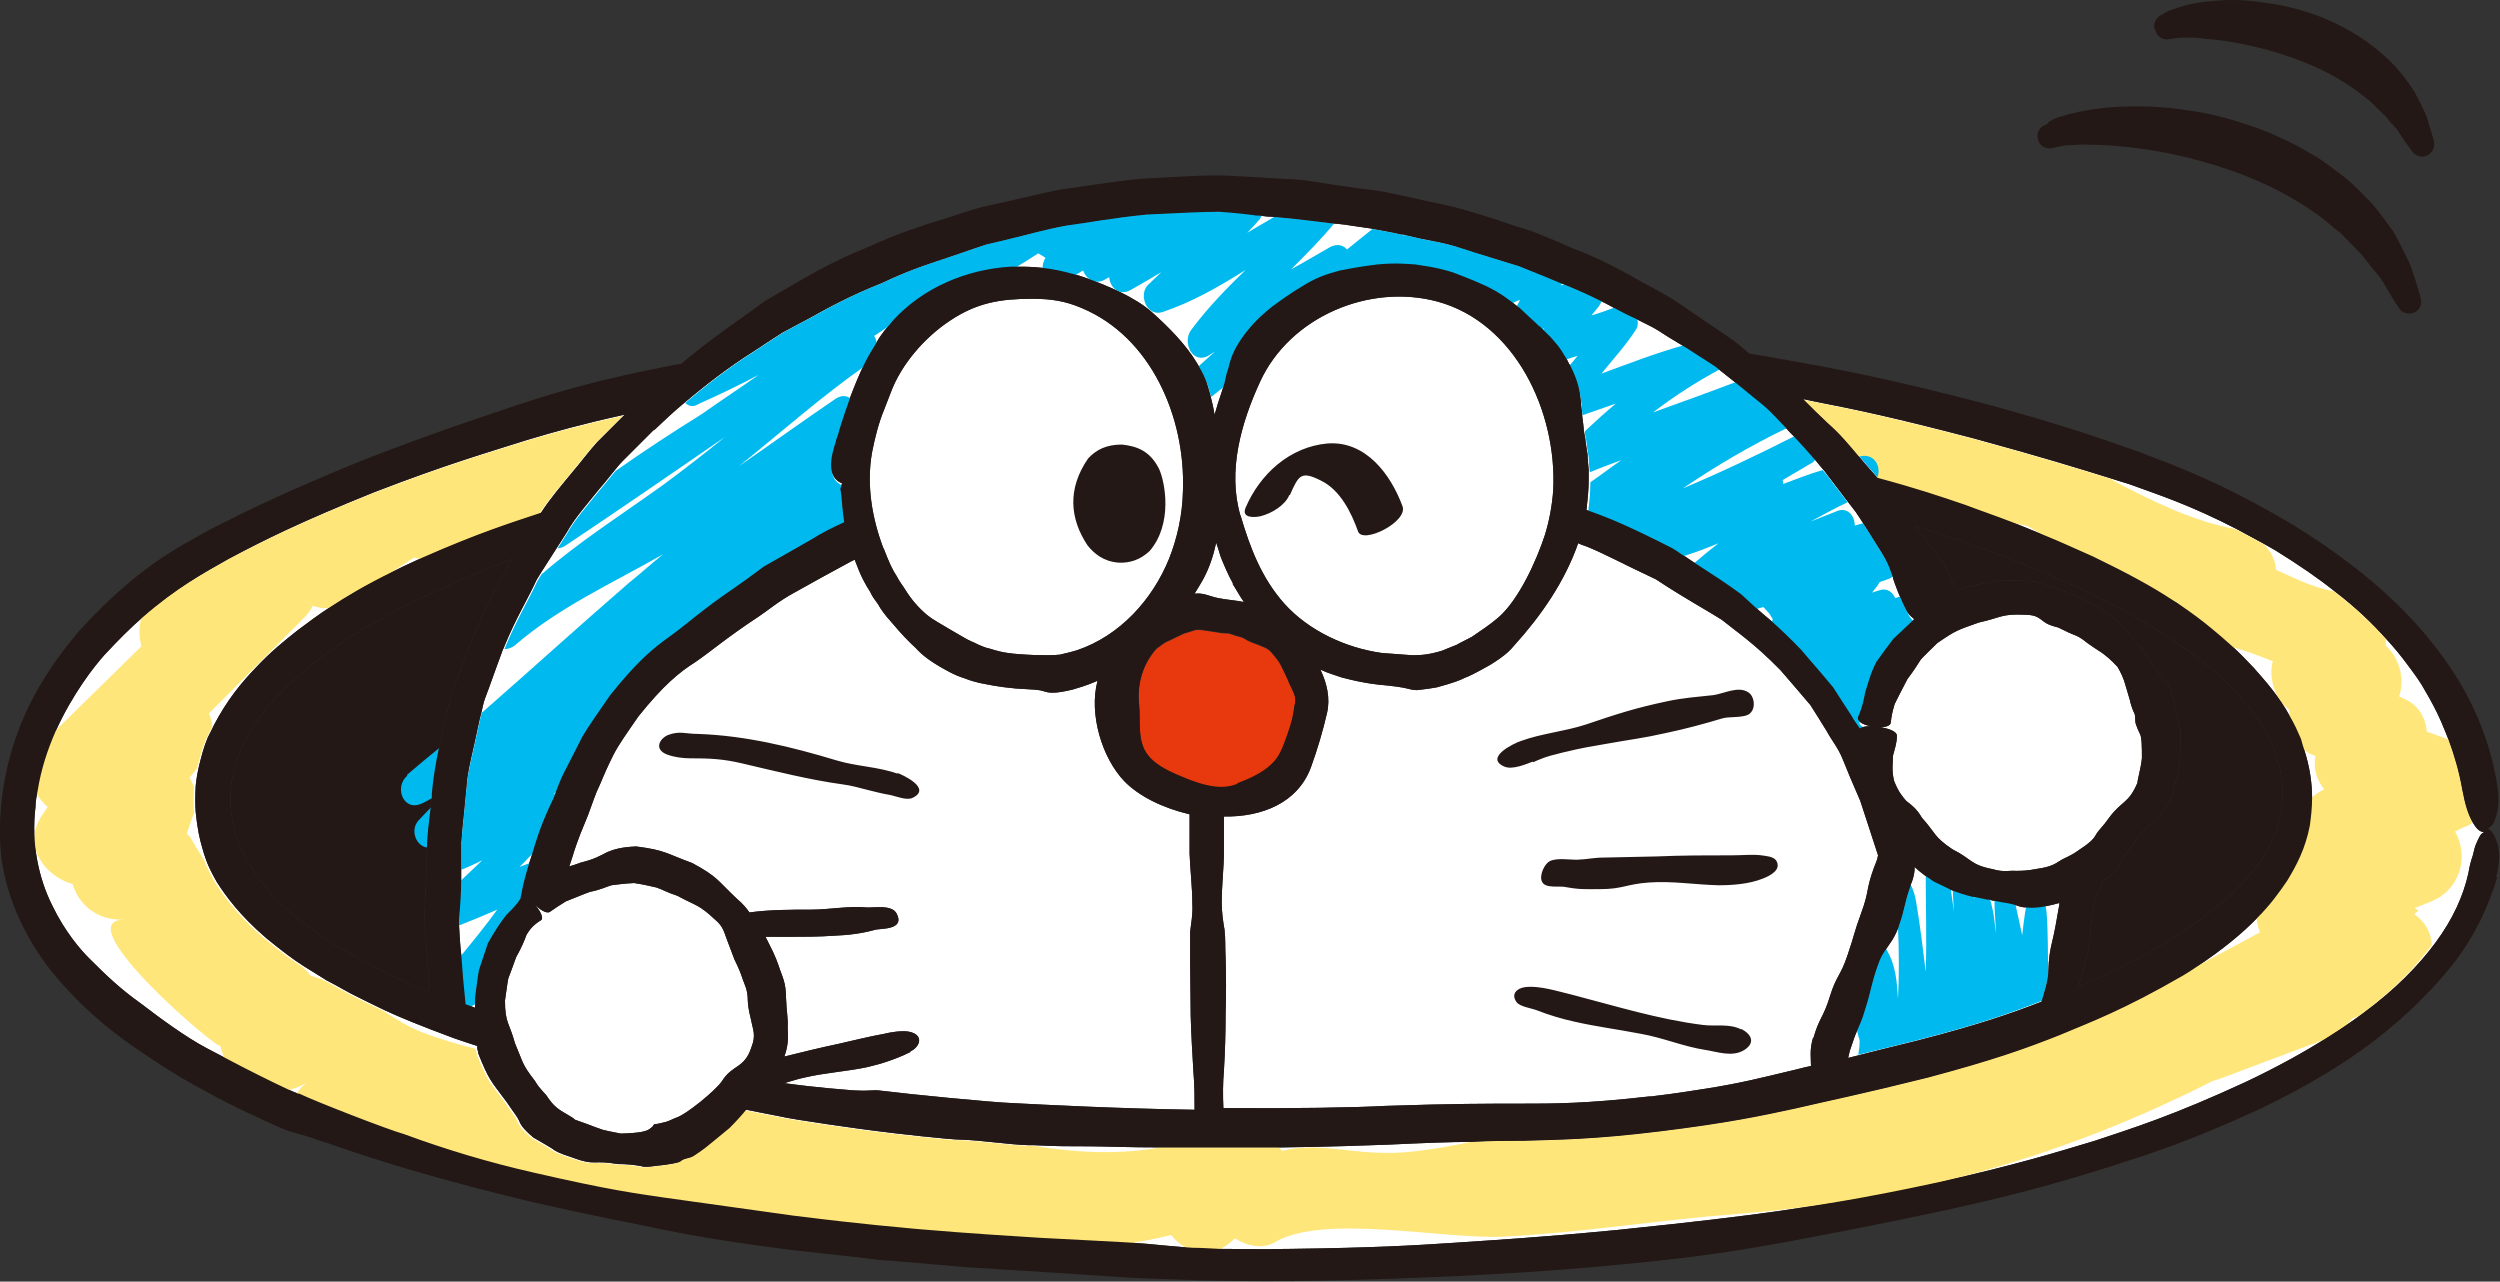 <?xml version="1.0" encoding="UTF-8"?>
<svg id="_レイヤー_2" data-name="レイヤー 2" xmlns="http://www.w3.org/2000/svg" viewBox="0 0 45.1 23.12">
  <rect x="0" y="0" width="45.1" height="23.12" fill="#333333" stroke="none"/>
  <defs>
    <style>
      .cls-1 {
        fill: #00b9ef;
      }

      .cls-2 {
        fill: #ffe67a;
      }

      .cls-3 {
        fill: #fff;
      }

      .cls-4 {
        fill: #231815;
      }

      .cls-5 {
        fill: #e8380d;
      }
    </style>
  </defs>
  <g id="_デザイン01" data-name="デザイン01">
    <g id="DR通り抜けフープ">
      <g id="_色" data-name="色">
        <path id="_黒" data-name="黒" class="cls-4" d="M37.49,17.8c.4-.17.88-.39,1.54-.77.99-.61,1.39-1.02,1.72-1.46.16-.22.3-.46.37-.79.08-.32.1-.74-.1-1.26-.2-.51-.5-.84-.75-1.1-.25-.26-.48-.44-.71-.62-.48-.34-.97-.68-2.05-1.19-1.09-.49-1.67-.69-2.24-.89-.23-.07-.45-.15-.72-.23,0,0,0,.01.01.02.39.49.47.59.57.79.07.14.12.26.16.37.05-.02.1-.04.17-.07.26-.08.4-.08.53-.11.13-.03.27-.02.54-.01.27,0,.39.08.52.12.13.05.25.08.49.2.47.23.05-.02.49.28.22.15.27.21.32.28.05.07.1.13.28.32.24.37.35.51.4.58.05.07.07.04.09.09.02.05.05.16.09.26.02.11.04.21.05.24.02.06.04.17.07.3.02.13,0,.28,0,.44,0,.15-.02.31-.06.43-.03.13-.06.23-.07.3-.2.5-.36.42-.66.82-.14.21-.23.3-.29.42-.06.12-.14.22-.33.34-.04.26-.11.15-.16.51-.07.4-.02.42-.11.82-.07.28-.11.42-.16.58ZM7.65,16.62c.03-.47.04-.86.05-1.23,0-.03,0-.07,0-.1.01-.25.04-.49.07-.73,0-.06.01-.11.02-.17,0-.02,0-.04,0-.07.02-.26.07-.55.13-.84.02-.11.05-.22.08-.35.06-.22.09-.47.19-.72.09-.25.19-.53.31-.83.23-.6.49-1.02.67-1.38.03-.05.05-.08.08-.12-.37.14-.82.32-1.42.6-1.08.5-1.57.84-2.04,1.18-.23.18-.46.36-.7.61-.25.25-.53.58-.75,1.06-.2.49-.21.88-.16,1.2.04.32.16.56.28.8.28.46.64.93,1.64,1.55,1.02.59,1.09.56,1.12.59.03,0,.05.04.54.24-.04-.4-.07-.85-.1-1.26Z"/>
        <path id="_白" data-name="白" class="cls-3" d="M11.81,7.74c-.22.22-.41.41-.58.58-.05.05-.09.1-.13.15-.1.12-.19.24-.28.34-.24.3-.45.53-.6.8-.05.08-.11.17-.16.25-.09.14-.19.3-.3.47-.03.05-.05.08-.08.13-.15.33-.38.7-.59,1.22-.01.03-.03.06-.04.1-.11.29-.2.56-.3.82-.03.08-.04.15-.06.23-.05.18-.08.36-.12.53-.05.24-.11.46-.14.68-.02.22-.04.42-.06.62-.02.19-.04.38-.05.55,0,.16,0,.31,0,.45,0,.02,0,.03,0,.05,0,.05,0,.1,0,.15,0,.26-.02.5-.04.73,0,.03,0,.05,0,.08.01.19.02.37.04.54.02.3.05.63.08.91,0,0,0,0,.01,0,.06.02.11.04.16.06,0,0,0,0,0-.01,0-.03,0-.06,0-.09,0-.03,0-.05,0-.08.03-.25.05-.38.07-.5.04-.12.08-.24.16-.48.12-.22.23-.38.33-.51.11-.11.2-.2.26-.3,0,0,0,0,0,0,0-.04.02-.07.02-.11.03-.16.08-.35.15-.57.02-.06.04-.12.06-.19.01-.04.02-.06.03-.1.11-.36.23-.62.33-.83.02-.05.04-.09.05-.13.01-.03.02-.05.03-.08.05-.13.1-.24.16-.35.09-.17.17-.34.28-.55.12-.21.29-.44.5-.75.47-.59.76-.84,1.07-1.06.31-.22.58-.48,1.2-.9.09-.06.28-.2.51-.37.25-.14.56-.32.86-.49.19-.12.39-.22.59-.31-.04-.24-.04-.44-.07-.6l.03-.1c-.29-.12-.2-.49-.11-.76,0-.01,0-.02.01-.04.02-.06.04-.11.05-.16.06-.2.13-.4.2-.6.08-.21.16-.41.26-.61.06-.12.13-.24.2-.35.03-.05.06-.11.1-.16.06-.09.14-.17.21-.26.54-.59,1.32-.92,2.12-.97.01,0,.02,0,.03,0,.18,0,.36,0,.53.02.19.02.38.06.56.11.08.02.15.04.23.07.39.14.9.35,1.21.63.3.27.6.57.81.92.05.09.1.17.14.27.04.09.06.19.09.28.03.12.06.24.08.37.02-.06.04-.13.06-.2.05-.15.09-.27.12-.37,0,0,0,0,0,0,.02-.1.04-.19.07-.27.04-.17.09-.34.3-.62.21-.27.36-.38.49-.49.14-.1.28-.21.58-.39.3-.18.48-.21.64-.26.17-.03.34-.07.68-.11.34-.03.51-.01.68,0,.17.03.34.04.67.14.32.12.48.19.63.26.12.06.25.13.42.26.03.02.06.05.09.07.02.02.04.03.07.05.13.12.22.21.3.28.03.03.05.05.08.07,0,0,.02.02.02.02.03.03.07.07.1.1.07.06.12.13.19.21.05.06.09.13.14.21.02.03.04.07.06.11,0,.01.01.02.02.03.16.31.18.49.2.67,0,.06.01.13.02.19,0,.08.02.17.03.29,0,.06.02.12.03.19,0,.05.02.15.04.28,0,.08.01.17.02.27,0,.06,0,.12,0,.18h0c0,.19-.02.37-.04.55.43.15.76.29,1.55.69.06.04.1.06.15.1.07.04.14.09.2.13.4.26.65.42.89.6.08.07.16.15.24.22.09.08.18.16.29.25.16.14.34.31.56.54.06.07.11.13.17.2,0,0,0,0,0,0,.16.18.29.34.4.47.13.2.23.36.33.51.04.08.1.15.15.23.04-.03.12-.04.2-.04-.14-.02-.26-.09-.23-.17.08-.18.1-.3.13-.45.05-.14.08-.31.2-.54.15-.21.23-.32.31-.42.09-.08.18-.17.34-.32.01,0,.02-.02.03-.03,0,0-.01-.01-.02-.02-.05-.04-.09-.08-.13-.16-.06-.12-.1-.22-.14-.31-.04-.11-.08-.2-.1-.29-.01-.03-.02-.05-.03-.08-.04-.12-.09-.22-.17-.35-.06-.09-.21-.34-.38-.6-.03-.04-.05-.08-.08-.12-.07-.09-.14-.18-.2-.26-.14-.19-.27-.35-.32-.42-.04-.06-.08-.1-.13-.16-.04-.05-.07-.09-.11-.13-.12-.14-.25-.28-.37-.41-.02-.02-.04-.04-.06-.06l-.09-.1-.26-.27c-.12-.12-.26-.22-.39-.33-.1-.08-.18-.15-.27-.22-.1-.08-.2-.16-.29-.23-.02-.01-.03-.03-.05-.04-.18-.12-.33-.21-.45-.29-.06-.04-.11-.07-.16-.1-.17-.1-.3-.18-.42-.26-.11-.07-.25-.13-.4-.21-.07-.03-.13-.06-.21-.1-.06-.03-.13-.07-.21-.11-.07-.04-.15-.08-.23-.12-.18-.09-.4-.19-.67-.3-.02,0-.03-.01-.05-.02-.01,0-.02,0-.03-.01-.28-.12-.52-.21-.71-.29-.2-.06-.36-.11-.49-.15-.26-.08-.42-.13-.57-.18-.15-.05-.31-.09-.58-.14-.12-.02-.27-.06-.45-.1-.01,0-.02,0-.03,0-.16-.04-.35-.07-.56-.11-.07-.01-.13-.02-.21-.03-.18-.03-.33-.05-.48-.06-.54-.07-.85-.1-1.08-.12-.08,0-.15-.01-.22-.02-.04,0-.08,0-.12-.01-.17-.02-.33-.04-.62-.06-.28,0-.68.02-1.3.05-.62.06-1.08.15-1.46.2-.38.07-.68.16-.98.23-.15.04-.3.07-.46.11-.16.05-.32.11-.5.17-.37.13-.81.25-1.37.52-.58.23-.98.45-1.32.64-.17.09-.32.17-.47.25-.14.09-.27.17-.4.26-.41.26-.81.53-1.4,1.03-.17.14-.34.3-.54.49ZM32.71,18.74c.11-.39.18-.37.3-.76.12-.39.19-.36.32-.75.13-.38.11-.39.25-.77.14-.38.08-.4.22-.79.04-.1.07-.17.08-.24-.09-.27-.19-.58-.32-.98-.14-.32-.24-.56-.32-.76-.08-.2-.2-.34-.28-.49-.09-.15-.18-.29-.3-.48-.14-.17-.31-.36-.54-.63-.49-.5-.79-.69-1.06-.91-.3-.19-.61-.35-1.19-.73-.64-.3-.94-.47-1.27-.6-.04-.01-.09-.03-.13-.05-.24.69-.67,1.31-1.15,1.84-.07.08-.14.17-.43.35-.3.17-.39.21-.47.24-.08.04-.17.08-.5.17-.17.03-.28.04-.36.05-.08,0-.13-.02-.18-.03-.09-.02-.19-.04-.52-.07-.33-.04-.5-.09-.66-.13-.11-.04-.23-.07-.38-.14.12.25.18.52.12.78-.07.31-.18.68-.29.98-.24.65-.89.9-1.57.89,0,.2,0,.41,0,.63,0,.29-.04.6-.04.92,0,.16.02.32.05.49.02.16.01.33.02.5.01.34.01.68,0,1.02,0,.34-.01.68-.03,1.02-.02.22-.02.46-.01.68,1.23.01,2.4-.01,2.93-.04,1.21-.04,1.82-.04,2.43-.04.59,0,1.19,0,2.32-.13.04,0,.07,0,.11-.01.35-.04.65-.09.91-.13.64-.1,1.06-.21,1.48-.31.14-.03.27-.07.42-.1,0-.14-.03-.29.04-.52ZM16.42,18.98c-.24.12-.51.21-.77.27-.37.08-.76.1-1.14.19-.11.02-.25.07-.36.1.66.09,1.03.11,1.24.13.38.02.31-.02.54.01.47.06,2,.21,2.34.22.58.03,1.92.1,3.28.12,0-.21,0-.45-.02-.67-.02-.34-.04-.67-.05-1.02,0-.34-.01-.68-.01-1.02,0-.17,0-.33,0-.5.02-.16.05-.33.04-.49,0-.32-.04-.63-.05-.92,0-.25,0-.48,0-.71-.47-.11-.91-.32-1.18-.6-.4-.42-.64-1.21-.48-1.81-.07.03-.17.08-.45.16-.33.08-.43.06-.52.03-.09-.03-.18-.03-.51-.05-.33-.03-.49-.07-.65-.1-.08-.02-.16-.04-.26-.08-.1-.03-.22-.08-.36-.16-.29-.16-.42-.27-.53-.39-.12-.11-.24-.23-.45-.48-.11-.12-.18-.22-.23-.31-.06-.08-.11-.15-.14-.22-.09-.14-.17-.28-.28-.58-.02,0-.04.02-.07.03-.35.19-.7.38-1,.55-.3.16-.52.35-.66.44-.59.39-.85.62-1.14.82-.3.19-.58.42-1.03.98-.2.29-.36.51-.46.71-.1.2-.17.36-.24.53-.08.16-.13.33-.21.54-.08.2-.19.44-.29.78-.02.05-.03.1-.05.15.07-.02.13-.04.21-.07.25-.06.36-.13.48-.19.12-.05.26-.09.52-.1.53.07.52.12,1.01.3.46.25.44.3.8.64.12.1.18.18.23.25.37-.05.74-.05,1.11-.05.33,0,.68-.07,1-.04.13.01.47-.06.55.12.14.28-.27.26-.38.28-.25.07-.49.1-.75.11-.28.02-.56.02-.84.02-.13,0-.26,0-.4,0,.02.04.04.08.06.12.12.23.16.35.2.47.04.12.11.24.11.51.01.26.04.39.03.53,0,.13.03.28-.06.53,0,0,0,0,0,0,.32-.08.65-.16.98-.23.27-.06.54-.13.82-.18.12-.03.31-.06.44-.04.28.05.22.27.03.36ZM9.76,16.6c-.13.08-.2.16-.26.26-.04.11-.09.23-.19.41-.07.19-.1.28-.14.38-.02.1-.03.2-.06.4,0,.41.08.4.18.77.15.35.12.37.36.68.1.17.19.22.24.31.06.08.12.17.3.27.35.2,0,.05.38.19.38.14.23.1.63.18.35-.01.48-.04.54-.1.06-.04.04-.06.07-.07.04,0,.12-.02.2-.04.07-.02.14-.06.17-.07.19-.05.73-.5.84-.66.2-.32.41-.22.54-.63.08-.2.02-.32,0-.43-.02-.11-.06-.21-.07-.4,0-.2-.06-.29-.09-.38-.03-.09-.06-.18-.15-.36-.07-.18-.1-.27-.14-.37-.04-.09-.05-.22-.21-.35-.3-.28-.33-.24-.68-.43-.19-.06-.28-.12-.38-.15-.1-.02-.2-.05-.4-.08-.21.01-.31.03-.41.04-.1.03-.19.08-.39.12-.19.07-.32.13-.43.17-.1.06-.19.12-.29.19-.06.04-.19-.04-.3-.16,0,0,0,0,0,0,0,0,0,0,0,0,.11.11.2.27.14.31ZM15.94,9.89c.1.26.16.39.24.51.03.06.07.12.12.19.05.08.1.16.19.27.18.21.3.29.42.36.12.07.23.14.46.27.11.07.21.1.28.14.07.03.14.06.2.07.13.04.25.08.52.1.26.02.39.02.53.02.07,0,.13,0,.22-.01.08-.02.18-.04.31-.08.77-.26,1.36-.91,1.66-1.65.15-.38.24-.79.25-1.22.05-1.34-.58-2.78-1.82-3.3-.3-.13-.56-.17-.9-.17-.57,0-1,.07-1.49.4-.45.3-.87.78-1.06,1.29-.03.08-.07.18-.12.31-.1.24-.17.52-.22.78-.1.58,0,1.18.21,1.73ZM22.24,10.52c-.04-.07-.08-.15-.12-.24-.04-.1-.1-.21-.14-.37-.01-.04-.03-.08-.04-.12-.05.23-.12.45-.24.67-.02.04-.09.15-.15.25.17-.02.27.05.43.08.15.03.31.04.46.07-.09-.13-.14-.23-.2-.32ZM22.38,9.3c.17.58.38,1.13.79,1.59.44.49,1.11.8,1.76.89.27.02.41.03.54.04.13,0,.28,0,.54-.08.51-.21.04,0,.54-.25.16-.11.33-.22.48-.35.37-.32.69-1.03.84-1.49.08-.26.13-.53.15-.81.07-1.42-.69-3.02-2.09-3.4-1.22-.33-2.66.27-3.2,1.45-.34.74-.59,1.61-.35,2.42ZM33.32,19.09c.35-.09.75-.19,1.28-.32,1.12-.29,1.69-.49,2.23-.7.02-.06.04-.15.06-.21.04-.13.05-.22.06-.29.01-.15,0-.24.05-.49.09-.38.08-.38.15-.76,0-.01,0-.02,0-.03-.07.02-.15.04-.25.06,0,0,0,0,0,0-.15.03-.26.03-.35.02-.07,0-.13-.02-.18-.04,0,0,0,0-.01,0-.1-.04-.21-.04-.38-.08-.03,0-.06-.01-.09-.02-.01,0-.02,0-.04,0-.1-.02-.17-.04-.24-.05,0,0-.01,0-.02,0-.16-.04-.25-.07-.38-.12-.01,0-.03-.01-.04-.02-.08-.04-.17-.08-.29-.14-.06-.04-.11-.08-.16-.11-.08-.06-.14-.11-.18-.15,0,.09-.01.18-.07.32,0,0,0,0,0,.01-.13.36-.09.38-.22.75,0,.01,0,.02-.01.03-.08.2-.15.27-.22.38-.05.07-.1.15-.15.3-.13.38-.1.39-.22.77-.06.21-.11.3-.15.4-.04.09-.07.18-.13.36-.01.05-.03.12-.04.17ZM37.16,15.53c.09-.06.19-.08.35-.2.17-.11.25-.18.3-.27.05-.09.13-.15.24-.31.23-.31.35-.25.51-.63,0-.06.06-.25.08-.44,0-.2,0-.39-.04-.45-.03-.06-.05-.11-.07-.17-.02-.06,0-.15-.03-.2-.02-.03-.07-.18-.08-.24l-.08-.27c-.03-.11-.08-.22-.14-.32-.14-.15-.2-.19-.25-.23-.05-.04-.11-.07-.28-.19-.16-.13-.21-.14-.26-.16-.05-.02-.1-.04-.28-.13-.2-.05-.24-.09-.29-.13-.05-.03-.1-.1-.31-.1-.43-.02-.42.05-.83.14-.39.14-.4.13-.75.37-.15.15-.23.22-.3.3-.06.09-.11.18-.24.35-.1.19-.17.33-.23.45-.04.13-.06.23-.07.33,0,.06-.09.09-.19.09.16.02.3.08.3.15,0,.14-.04.24-.07.36,0,.12-.03.26.02.46.08.2.15.28.22.36.09.07.18.13.28.3.26.29.21.34.55.57.36.18.32.28.73.36.2.06.31.02.41.03.1,0,.21,0,.41-.04.21-.03.3-.08.39-.14ZM44.81,15.01c-.08,0-.14-.07-.2-.17-.08-.13-.14-.32-.19-.59-.06-.34-.15-.64-.25-.91-.05-.12-.09-.23-.14-.34-.08-.18-.17-.35-.27-.52-.09-.17-.21-.33-.33-.49-.11-.15-.24-.31-.38-.46-.25-.28-.55-.57-.93-.86-.3-.24-.65-.48-1.07-.74-.07-.04-.14-.08-.21-.12-.17-.09-.33-.18-.48-.26-.85-.44-1.41-.62-1.96-.82-.1-.03-.2-.06-.29-.09-.61-.19-1.29-.4-2.5-.73-1.41-.37-2.12-.52-2.84-.66-.08-.02-.16-.03-.24-.05.15.15.3.3.44.43.23.2.4.41.56.6.06.07.12.14.18.21.05.06.1.11.15.17,0,0,0,0,.01.01.71.19,1.15.34,1.59.49.26.1.53.19.84.31.18.07.37.15.59.24.25.1.53.23.87.38.62.3,1.06.54,1.41.77.05.03.09.06.14.09.22.15.41.29.59.44.12.1.24.2.37.32.12.11.25.24.39.39.2.23.45.5.66.89.07.12.13.25.19.39.02.06.03.12.05.17.11.33.15.63.15.9,0,.18-.02.34-.04.49-.08.42-.24.72-.41,1-.15.22-.31.44-.53.66-.27.28-.63.58-1.13.91-.07.05-.14.09-.22.14-1.09.63-1.67.84-2.24,1.08-.58.23-1.16.44-2.36.76-1.2.3-1.8.42-2.4.56-.6.13-1.21.26-2.43.41-1.22.15-1.84.15-2.46.17-.29,0-.58,0-.93.02-.4,0-.88.02-1.53.05-.28.01-1.06.04-1.94.05-.24,0-.49,0-.74,0-.48,0-.96,0-1.38,0-.6,0-1.09-.02-1.3-.02-.36,0-.65,0-1-.02-.03,0-.06,0-.1,0-.38-.01-.86-.09-1.23-.1-.2,0-1.18-.11-1.56-.16-.25-.03-1.46-.2-1.71-.26l-.61-.12c-.07.09-.18.21-.3.33-.19.16-.38.31-.44.36-.07.05-.12.09-.2.14-.07.05-.18.04-.24.1-.03.03-.25.06-.33.07-.05,0-.31.05-.37.02-.15-.03-.29-.04-.43-.04-.25-.04-.33-.03-.42-.03-.08,0-.17,0-.41-.09-.25-.08-.31-.12-.36-.16-.06-.04-.12-.07-.34-.2-.2-.17-.23-.24-.26-.31-.03-.07-.08-.12-.22-.33-.3-.4-.32-.4-.51-.87,0-.04-.02-.07-.02-.1,0-.01,0-.03,0-.04-.13-.04-.27-.09-.42-.14-.62-.23-.98-.38-1.24-.5-.23-.11-.37-.18-.51-.25-.15-.07-.29-.16-.54-.29-.01,0-.03-.02-.05-.03-.1-.06-.22-.14-.37-.23-.19-.12-.4-.28-.67-.5-.49-.42-.74-.77-.9-1.02-.09-.16-.15-.28-.19-.39-.03-.08-.05-.15-.07-.22-.05-.17-.09-.35-.12-.65,0,0,0,0,0,0-.01-.13-.01-.29,0-.47.01-.11.03-.23.06-.36.04-.16.08-.33.16-.52.04-.08.08-.15.11-.22.24-.46.51-.78.75-1.03.27-.29.52-.49.76-.68.19-.14.37-.28.59-.42.29-.19.64-.4,1.11-.63.14-.07.28-.14.44-.21.04-.02.07-.03.11-.05,1.02-.45,1.6-.63,2.14-.81.16-.25.35-.47.58-.75.13-.15.26-.33.43-.52.15-.15.32-.32.5-.5-.77.17-1.27.31-1.77.46-.69.22-1.4.42-2.75.94-1.34.54-1.98.86-2.62,1.2-.46.26-.94.52-1.55,1.05-.22.19-.45.42-.7.69-.17.19-.57.69-.88,1.38-.14.32-.26.68-.32,1.06-.02.1-.04.2-.04.3-.08.66.06,1.29.3,1.77.23.48.52.81.66.95.32.32.57.56.95.83.34.26.8.6,1.18.8.06.03.21.11.4.21.32.17.76.39,1.06.53.07.03.13.06.19.08,0,0,.01,0,.02,0,.29.14,1.6.65,1.89.73.76.28,1.53.51,2.32.69,1.43.33,1.88.38,2.34.45.45.06.91.13,2.36.33,1.45.18,1.84.2,2.22.24.38.03.77.07,2.23.16.73.04,1.19.06,1.52.08.34.02.54.04.74.06.15.01.3.03.5.04.13,0,.29.01.48.02.31,0,.72.01,1.29,0,1.47-.02,2.2-.06,2.94-.11.73-.05,1.47-.09,2.93-.23,1.46-.15,2.19-.24,2.91-.34.73-.11,1.45-.21,2.89-.52,1.43-.32,2.13-.54,2.83-.75.69-.23,1.4-.45,2.72-1.06.57-.27,1.06-.54,1.5-.82.13-.08.26-.17.38-.25.09-.06.17-.12.25-.18.57-.42.99-.85,1.3-1.27.31-.42.5-.84.59-1.25.02-.13.05-.23.08-.32.02-.09.04-.17.07-.23.04-.09.07-.16.12-.18Z"/>
        <path id="_黄" data-name="黄" class="cls-2" d="M43.63,16.43l-.07-.05c.09-.03.17-.07.26-.1.58-.22.72-.84.47-1.28.08-.04.16-.08.24-.11.03-.01.05-.04.08-.05-.08-.13-.14-.32-.19-.59-.06-.34-.15-.64-.25-.91-.16-.06-.28-.1-.39-.14-.02-.23-.13-.45-.36-.57l-.14-.07c.11-.31,0-.7-.24-.91,0-.04,0-.08,0-.12-.25-.28-.55-.57-.93-.86-.42-.08-.73-.25-1.05-.39-.01-.18-.1-.34-.22-.46-.17-.09-.33-.18-.48-.26-.02,0-.03-.01-.05-.02-.72-.13-1.45-.48-2.19-.87,0,0,0-.01-.01-.02-.61-.19-1.29-.4-2.5-.73-1.41-.37-2.12-.52-2.84-.66-.08-.02-.16-.03-.24-.05.15.15.3.3.44.43.23.2.4.41.56.6,0,0,.02,0,.02,0,.26-.05.37.19.3.38,0,0,0,0,.01.01.71.19,1.15.34,1.59.49.26.1.53.19.84.31.1.02.19.04.29.06.1.06.2.12.3.18.25.1.53.23.87.38.62.3,1.06.54,1.41.77.04.02.09.04.13.05,0,.01,0,.03,0,.04.22.15.41.29.59.44.12.1.24.2.37.32.21.05.48.15.75.26-.08.31.04.68.3.88,0,.04,0,.09,0,.13.07.12.13.25.19.39.02.06.03.12.05.17.04.04.08.07.13.1l.1.04c-.04.22.02.43.16.6-.09.04-.17.1-.24.16,0,.18-.02.34-.04.49-.08.42-.24.72-.41,1-.15.22-.31.44-.53.66,0,.09.03.19.06.27l-.04.02c-.38.21-.77.41-1.15.62-.07.05-.14.09-.22.14-1.09.63-1.67.84-2.24,1.08-.58.23-1.16.44-2.36.76-1.2.3-1.8.42-2.4.56-.6.13-1.21.26-2.43.41-1.22.15-1.84.15-2.46.17-.29,0-.58,0-.93.02-.43.09-.85.16-1.23.19-.89.06-1.46-.2-2.18-.03-.02-.02-.04-.04-.06-.06-.24,0-.49,0-.74,0-.48,0-.96,0-1.38,0-.84.14-1.56.09-2.31-.03-.03,0-.06,0-.1,0-.38-.01-.86-.09-1.23-.1-.2,0-1.18-.11-1.56-.16-.25-.03-1.46-.2-1.71-.26l-.61-.12c-.07.09-.18.21-.3.33-.19.16-.38.31-.44.36-.07.05-.12.09-.2.14-.07.05-.18.04-.24.1-.03.03-.25.06-.33.07-.05,0-.31.05-.37.02-.15-.03-.29-.04-.43-.04-.25-.04-.33-.03-.42-.03-.08,0-.17,0-.41-.09-.25-.08-.31-.12-.36-.16-.06-.04-.12-.07-.34-.2-.2-.17-.23-.24-.26-.31-.03-.07-.08-.12-.22-.33-.3-.4-.32-.4-.51-.87,0-.04-.02-.07-.02-.1-.33-.08-.65-.18-.95-.29-.25-.1-.49-.24-.71-.39-.23-.11-.37-.18-.51-.25-.15-.07-.29-.16-.54-.29-.01,0-.03-.02-.05-.03-.07-.02-.15-.05-.22-.07-.04-.06-.09-.11-.15-.16-.19-.12-.4-.28-.67-.5-.49-.42-.74-.77-.9-1.02-.09-.16-.15-.28-.19-.39-.08-.13-.17-.27-.26-.43l-.06-.06c.04-.12.08-.25.13-.37,0,0,0,0,0,0-.01-.13-.01-.29,0-.47-.02-.06-.05-.12-.08-.17.05-.06.1-.12.14-.18.04-.16.08-.33.16-.52.04-.08.08-.15.11-.22,0-.08-.03-.16-.06-.24.58-.58,1.15-1.16,1.73-1.74.06-.06.11-.13.14-.2.09.03.19.05.29.04.29-.19.64-.4,1.11-.63.14-.09.28-.19.43-.28.04.01.08.02.12.02,1.02-.45,1.6-.63,2.14-.81.16-.25.35-.47.58-.75.13-.15.26-.33.43-.52.15-.15.32-.32.5-.5-.77.17-1.27.31-1.77.46-.69.22-1.4.42-2.75.94-1.34.54-1.98.86-2.62,1.2-.46.26-.94.52-1.55,1.05-.05.17-.04.35,0,.51-.53.52-1.06,1.04-1.59,1.56-.14.32-.26.68-.32,1.06.05.1.13.2.22.28-.04.05-.07.11-.11.16-.35.54.05,1.08.56,1.23.11.37.44.66.92.64-1.04.03,1.77,2.41,1.74,2.27.03.1.06.2.11.29.32.17.76.39,1.06.53.15-.03.29-.08.44-.18-.14.09-.21.18-.24.27.29.14,1.6.65,1.89.73.76.28,1.53.51,2.32.69,1.43.33,1.88.38,2.34.45.45.06.91.13,2.36.33,1.45.18,1.84.2,2.22.24.38.03.77.07,2.23.16.73.04,1.19.06,1.52.08.3-.04.6-.09.91-.17.08.11.2.2.33.26.13,0,.29.01.48.02.09-.03.18-.08.26-.15l.08-.07c.21.14.5.2.72.07.88-.52,3.02-.05,4.12-.1,1.4-.07,2.79-.3,4.22-.41,3.13-.25,5.88-1.03,8.58-2.4l.13-.04c.63-.24,1.26-.47,1.89-.71.13-.08.26-.17.38-.25.04-.04.08-.08.11-.12.05-.02.09-.04.14-.06.57-.42.99-.85,1.3-1.27-.01-.21-.11-.42-.32-.56Z"/>
        <path id="_赤" data-name="赤" class="cls-5" d="M22.93,13.8c.16-.14.22-.34.29-.53.09-.25.11-.36.13-.52.06-.2-.04-.27-.13-.51-.12-.24-.1-.25-.27-.45-.08-.1-.16-.11-.22-.14-.06-.03-.13-.04-.24-.1-.1-.07-.17-.06-.23-.09l-.1-.03s-.09,0-.15-.01c-.12-.02-.19-.03-.25-.04-.06,0-.14-.04-.26.01-.13.04-.13.04-.13.04,0,0-.01,0-.13.06-.23.12-.16.05-.38.22-.25.28-.35.65-.31,1.01.03.3-.04.66.16.91.17.22.47.33.71.43.28.11.61.21.9.09.21-.08.44-.18.61-.34Z"/>
        <path id="_水" data-name="水" class="cls-1" d="M7.34,13.98c.2-.17.4-.34.6-.5-.07.3-.12.58-.13.84,0,.02,0,.04,0,.07-.06.03-.12.07-.19.1-.34.17-.52-.29-.27-.5ZM7.71,15.29c.01-.25.04-.49.07-.73-.08.08-.15.16-.23.24-.16.18-.04.47.16.49ZM33.56,8.23s-.02,0-.02,0c.06.07.12.14.18.21.05.06.1.11.15.17.07-.19-.05-.43-.3-.38ZM32.16,8.66c.17-.1.34-.2.51-.3.04-.02.07-.05.09-.09-.12-.14-.25-.28-.37-.41-.67.34-1.34.66-2.03.95.59-.4,1.2-.76,1.84-1.07.02,0,.03-.02.04-.03l-.26-.27c-.12-.12-.26-.22-.39-.33-.1-.08-.18-.15-.27-.22-.5.19-1,.37-1.5.55.38-.29.78-.55,1.21-.78-.02-.01-.03-.03-.05-.04-.18-.12-.33-.21-.45-.29-.06-.04-.11-.07-.16-.1-.5.14-.99.33-1.48.51.21-.26.44-.51.62-.79.04-.06.04-.12.03-.19-.07-.03-.13-.06-.21-.1-.06-.03-.13-.07-.21-.11-.13.05-.27.1-.41.14.04-.05.09-.11.13-.16.02-.03.04-.06.05-.1-.18-.09-.4-.19-.67-.3-.02,0-.04.01-.06.02,0-.01.01-.03.02-.04-.01,0-.02,0-.03-.01-.28-.12-.52-.21-.71-.29-.2-.06-.36-.11-.49-.15-.26-.08-.42-.13-.57-.18-.15-.05-.31-.09-.58-.14-.12-.02-.27-.06-.45-.1-.01,0-.02,0-.03.02,0,0,0-.02,0-.02-.16-.04-.35-.07-.56-.11-.15.12-.31.25-.46.37-.07-.08-.18-.11-.31-.04-.23.13-.46.27-.7.4.27-.27.54-.54.78-.83-.54-.07-.85-.1-1.08-.12-.16.1-.33.19-.49.29.08-.08.15-.16.22-.24.02-.02.03-.05.04-.08-.04,0-.08,0-.12-.01-.17-.02-.33-.04-.62-.06-.28,0-.68.02-1.3.05-.62.06-1.08.15-1.46.2-.38.07-.68.16-.98.23-.15.04-.3.07-.46.11-.16.05-.32.11-.5.17-.37.13-.81.25-1.37.52-.58.23-.98.45-1.32.64-.17.09-.32.17-.47.25-.14.09-.27.17-.4.26-.41.26-.81.53-1.4,1.03.06.05.13.08.22.03l.06-.03h0c.36-.16.71-.33,1.05-.51-.34.24-.69.47-1.03.71-.53.33-1.05.67-1.56,1.03-.1.12-.19.24-.28.34-.24.3-.45.53-.6.8-.05.08-.11.17-.16.25.04,0,.08-.01.13-.04.93-.62,1.86-1.26,2.79-1.9l.09-.06c-.36.29-.73.58-1.11.86-.74.53-1.51,1.02-2.19,1.61-.03.05-.05.08-.08.13-.15.33-.38.7-.59,1.22.06,0,.13-.02.19-.07.8-.69,1.76-1.12,2.67-1.64-.21.17-.41.35-.62.52-.89.77-1.76,1.56-2.65,2.34-.05.18-.08.36-.12.53-.05.24-.11.46-.14.68-.02.22-.04.42-.06.62-.02.19-.04.38-.05.55,0,.16,0,.31,0,.45.13-.05.26-.11.38-.17-.13.12-.26.25-.39.37,0,.26-.02.5-.04.73,0,.03,0,.05,0,.08.23-.09.47-.19.7-.29-.21.29-.43.56-.66.84.02.32.05.61.08.89.02,0,.04.02.07.03.04-.02.07-.03.11-.05,0-.03,0-.05,0-.08.03-.25.05-.38.07-.5.04-.12.08-.24.16-.48.12-.22.23-.38.33-.51.11-.11.2-.2.26-.3,0,0,0,0,0,0,0-.04.02-.07.02-.11.03-.16.08-.35.15-.57-.07.02-.13.05-.19.07.09-.08.17-.18.26-.26.01-.04.02-.06.03-.1.11-.36.23-.62.33-.83.02-.05.04-.09.05-.13-.02,0-.03,0-.05,0,.03-.02.05-.05.08-.08.05-.13.1-.24.16-.35.09-.17.17-.34.28-.55.12-.21.29-.44.5-.75.47-.59.76-.84,1.07-1.06.31-.22.58-.48,1.2-.9.09-.06.28-.2.51-.37.25-.14.56-.32.86-.49.19-.12.39-.22.59-.31-.04-.24-.04-.44-.07-.6l.03-.1c-.29-.12-.2-.49-.11-.76h-.01s.02-.03.03-.04c.02-.06.04-.11.05-.16.06-.2.13-.4.2-.6-.07-.06-.17-.08-.28-.01-.59.4-1.17.82-1.75,1.22.76-.61,1.49-1.26,2.29-1.82.06-.12.13-.24.2-.35,0-.07-.02-.13-.05-.18.12-.08.24-.16.36-.24.54-.59,1.32-.92,2.12-.97.01,0,.02,0,.03,0,.15-.09.3-.18.45-.28l.13.08c-.04.07-.06.14-.05.22.19.02.38.06.56.11.06-.03.11-.07.17-.1.05.15.21.26.38.17l.09-.05c.01.18.18.35.39.23.19-.11.37-.21.55-.32-.08.08-.16.15-.24.23-.18.18-.02.58.26.49.54-.18,1.02-.46,1.5-.76-.35.34-.69.69-.98,1.08-.17.22.02.64.32.46l.11-.07c-.1.09-.2.18-.3.27.05.09.1.17.14.27.04.09.06.19.09.28.09-.07.17-.13.25-.2,0,0,0,0,0,0,.02-.1.04-.19.07-.27.04-.17.09-.34.3-.62.21-.27.36-.38.49-.49.14-.1.28-.21.58-.39.3-.18.48-.21.64-.26.17-.03.34-.07.68-.11.34-.03.51-.01.68,0,.17.03.34.04.67.14.32.12.48.19.63.26.12.06.25.13.42.26.05-.02.1-.05.16-.07-.02.05-.05.09-.07.14.02.02.04.03.07.05.13.12.22.21.3.28.03.03.05.05.08.07.02-.01.04-.02.06-.03-.01.02-.03.04-.04.05.03.03.07.07.1.1.07.06.12.13.19.21.05.06.09.13.14.21.07-.03.14-.05.21-.07-.05.06-.1.12-.15.18,0,.01.01.02.02.03.16.31.18.49.2.67,0,.06.01.13.02.19.2-.07.4-.14.6-.21-.19.16-.38.33-.56.5,0,.06.02.12.03.19,0,.05.02.15.04.28,0,.08.01.17.02.27.19-.08.38-.15.57-.22-.19.13-.37.27-.56.4,0,.19-.02.37-.04.55.43.15.76.29,1.55.69.06.04.1.06.15.1.22-.07.44-.15.65-.24-.15.12-.3.24-.45.37.4.26.65.42.89.6.08.07.16.15.24.22.04-.01.09-.03.13-.04l.11.12.06.1-.02.08c.16.14.34.31.56.54.06.07.11.13.17.2,0,0,.02,0,.02,0h-.02c.16.19.29.35.4.48.13.2.23.36.33.51.04.08.1.15.15.23.06-.04.16-.05.26-.04,0,0,0,0,0,0,0,0,0,0,0,0-.16-.01-.32-.07-.28-.17.08-.18.1-.3.13-.45.05-.14.08-.31.2-.54.15-.21.23-.32.31-.42.09-.08.18-.17.34-.32,0,0,0-.02,0-.02,0,0,0-.02.02-.02-.05-.04-.09-.08-.13-.16-.06-.12-.1-.22-.14-.31l-.09.03c-.05-.11-.15-.19-.29-.14l-.13.04.09-.11.05-.08c.06-.02.11-.04.17-.06.03-.01.05-.03.08-.05-.04-.12-.09-.22-.17-.35-.06-.09-.21-.34-.38-.6-.05.01-.1.03-.15.04,0-.17-.13-.34-.32-.26-.16.06-.32.13-.48.19.22-.12.44-.24.67-.35-.14-.19-.27-.35-.32-.42-.04-.06-.08-.1-.13-.16-.24.07-.47.16-.71.25ZM33.51,19.03c.29-.07.62-.15,1.02-.25,1.17-.3,1.73-.5,2.29-.72,0,0,.02,0,.02-.01.02-.05.03-.11.05-.19.04-.13.05-.22.06-.29-.01-.36,0-.75-.03-1.11,0-.02-.01-.07-.02-.12,0,0,0,0,0,0-.15.03-.26.03-.35.02-.03.17-.05.34-.07.51-.04-.18-.08-.37-.12-.55-.1-.04-.21-.04-.38-.08,0,.2.02.4.03.6-.02-.12-.03-.25-.05-.37-.02-.1-.04-.18-.06-.25-.01,0-.02,0-.04,0-.1-.02-.17-.04-.24-.05,0,.02-.01.03-.01.06,0-.02,0-.04,0-.06-.16-.04-.25-.07-.38-.12,0,.13.01.26.02.4-.02-.14-.04-.28-.06-.42-.08-.04-.17-.08-.29-.14-.06-.04-.11-.08-.16-.11,0,.58.02,1.17,0,1.75-.05-.41-.1-.83-.17-1.24-.02-.14-.06-.25-.1-.33-.13.36-.09.38-.22.75,0,.01,0,.02-.01.03.02.43.02.86,0,1.28-.02-.32-.04-.62-.22-.91-.05.07-.1.15-.15.3-.13.38-.1.39-.22.77-.06.21-.11.3-.15.4.01.05.02.11.04.16.02.06,0,.17-.02.31Z"/>
      </g>
      <path id="_ケイ線" data-name="ケイ線" class="cls-4" d="M27.65,13.74c-.13.05-.37.15-.51.09-.37-.16.17-.42.29-.46.38-.14.78-.17,1.18-.3.56-.19.9-.3,1.47-.42.28-.06.55-.08.83-.11.2-.03.45-.17.63-.05.11.07.14.28.03.38-.1.09-.37.05-.5.09-.33.1-.67.19-1,.26-.44.1-.66.12-1.1.2-.24.04-.47.08-.71.14-.1.02-.19.05-.28.07-.11.03-.21.07-.32.12ZM31.78,15.43c-.17-.02-.35,0-.53,0-.45,0-.91,0-1.36.02-.43.01-.5.01-.93.02-.23,0-.28.03-.52.04-.13,0-.37-.04-.49.03-.09.05-.19.26-.13.37.06.12.3.07.41.09.27.05.36.04.63.04.42,0,.47-.09.89-.12.42-.03.83.04,1.25.05.25,0,.55-.02.8-.12.13-.05.35-.16.24-.33-.05-.07-.19-.08-.27-.09ZM31.41,18.57c-.22-.11-.46-.05-.69-.08-.8-.1-1.57-.34-2.34-.54-.26-.06-.61-.18-.88-.14-.13.02-.25.12-.14.27.06.08.27.11.35.14.23.09.46.16.69.21.39.09.79.14,1.2.22.4.07.77.23,1.16.29.21.03.49.14.71,0,.2-.13.13-.28-.06-.38ZM45.05,15.83c-.34,1.12-.89,1.73-1.5,2.33-.63.6-1.42,1.19-2.77,1.84-1.36.63-2.08.84-2.79,1.07-.71.22-1.43.44-2.88.76-1.45.31-2.18.44-2.91.58-.73.13-1.46.26-2.94.4-1.48.14-2.22.17-2.96.21-.74.03-1.48.07-2.96.09-1.48.01-2.22-.03-2.96-.06-.74-.05-1.48-.1-2.96-.19-2.95-.26-.2.01-3.14-.31-1.47-.19-1.92-.29-2.38-.38-.45-.1-.91-.17-2.36-.5-2.44-.59-3.4-.98-3.85-1.12-.44-.15-.37-.09-.64-.21-.27-.12-.84-.37-1.37-.67-.54-.28-1.02-.62-1.2-.74-.31-.21-.82-.58-1.33-1.15-.52-.56-1.01-1.39-1.13-2.34-.09-.94.11-1.83.43-2.55.32-.71.73-1.21.97-1.5,1.05-1.15,1.76-1.5,2.41-1.86.67-.34,1.35-.67,2.72-1.23,1.39-.54,2.1-.76,2.8-1,.71-.23,1.42-.45,2.88-.73.02,0,.04,0,.05,0,.44-.37.78-.61,1.12-.85.13-.09.26-.19.4-.29.15-.09.31-.18.48-.28.35-.2.77-.45,1.37-.69.59-.27,1.05-.41,1.44-.53.19-.06.36-.12.53-.17.17-.04.32-.08.48-.11.31-.07.63-.15,1.02-.23.4-.05.88-.14,1.52-.2.64-.03,1.13-.07,1.53-.05.4.02.72.04,1.04.06.32,0,.64.08,1.04.13.2.03.42.06.67.09.25.05.52.11.83.18.63.12.94.24,1.11.29.17.05.19.06.21.07.02,0,.04.01.21.07.08.03.21.06.38.12.17.07.4.16.69.29.6.23.97.45,1.24.6.27.15.45.24.62.35.17.11.33.23.59.4.13.09.28.19.47.32.09.07.19.15.29.24.51.08.91.16,1.31.23.73.14,1.46.29,2.89.66,1.44.39,2.14.64,2.85.89.7.27,1.41.52,2.71,1.28,1.29.79,2.1,1.55,2.66,2.29.56.74.9,1.48,1.06,2.37.06.31.03.54-.03.68-.03.1-.08.14-.13.17.06.02.13.12.17.26.05.14.05.35-.02.61ZM11.81,7.74c-.22.22-.41.41-.58.58-.05.05-.09.1-.13.15-.1.12-.19.24-.28.34-.24.3-.45.53-.6.8-.05.08-.11.17-.16.25-.09.14-.19.3-.3.47-.03.05-.05.08-.08.13-.15.33-.38.7-.59,1.22-.01.03-.03.06-.04.1-.11.29-.2.56-.3.82-.03.08-.04.15-.06.23-.05.18-.08.36-.12.53-.05.24-.11.46-.14.68-.02.22-.04.42-.06.62-.02.19-.04.38-.05.55,0,.16,0,.31,0,.45,0,.02,0,.03,0,.05,0,.05,0,.1,0,.15,0,.26-.02.5-.04.73,0,.03,0,.05,0,.08.01.19.02.37.04.54.02.3.05.63.08.91,0,0,0,0,.01,0,.06.02.11.04.16.06,0,0,0,0,0-.01,0-.03,0-.06,0-.09,0-.03,0-.05,0-.08.03-.25.05-.38.07-.5.04-.12.08-.24.16-.48.12-.22.23-.38.33-.51.11-.11.2-.2.26-.3,0,0,0,0,0,0,0-.04.02-.07.02-.11.03-.16.08-.35.15-.57.02-.06.04-.12.06-.19.01-.04.02-.06.03-.1.11-.36.23-.62.33-.83.02-.05.04-.09.05-.13.01-.03.02-.05.03-.08.05-.13.1-.24.16-.35.09-.17.17-.34.28-.55.12-.21.29-.44.5-.75.47-.59.76-.84,1.07-1.06.31-.22.58-.48,1.2-.9.09-.06.28-.2.51-.37.25-.14.56-.32.86-.49.19-.12.39-.22.59-.31-.04-.24-.04-.44-.07-.6l.03-.1c-.29-.12-.2-.49-.11-.76,0-.01,0-.02.01-.04.02-.06.04-.11.05-.16.06-.2.13-.4.2-.6.08-.21.16-.41.26-.61.06-.12.13-.24.2-.35.03-.05.06-.11.1-.16.06-.09.14-.17.21-.26.54-.59,1.32-.92,2.12-.97.01,0,.02,0,.03,0,.18,0,.36,0,.53.02.19.02.38.06.56.11.08.02.15.04.23.07.39.14.9.35,1.21.63.3.27.6.57.81.92.05.09.1.17.14.27.04.09.06.19.09.28.03.12.06.24.08.37.02-.06.04-.13.06-.2.05-.15.09-.27.12-.37,0,0,0,0,0,0,.02-.1.04-.19.07-.27.04-.17.09-.34.3-.62.21-.27.36-.38.49-.49.14-.1.28-.21.58-.39.3-.18.48-.21.64-.26.17-.03.34-.07.68-.11.34-.03.51-.01.68,0,.17.03.34.04.67.14.32.12.48.19.63.26.12.06.25.13.42.26.03.02.06.05.09.07.02.02.04.03.07.05.13.12.22.21.3.28.03.03.05.05.08.07,0,0,.02.02.02.02.03.03.07.07.1.1.07.06.12.13.19.21.05.06.09.13.14.21.02.03.04.07.06.11,0,.01.01.02.02.03.16.31.18.49.2.67,0,.06.01.13.02.19,0,.08.02.17.03.29,0,.06.02.12.03.19,0,.05.02.15.04.28,0,.08.01.17.02.27,0,.06,0,.12,0,.18h0c0,.19-.02.37-.04.55.43.15.76.29,1.55.69.06.04.1.06.15.1.07.04.14.09.2.13.4.26.65.42.89.6.08.07.16.15.24.22.09.08.18.16.29.25.16.14.34.31.56.54.06.07.11.13.17.2,0,0,0,0,0,0,.16.18.29.34.4.47.13.2.23.36.33.51.04.08.1.15.15.23.04-.03.12-.04.2-.04-.14-.02-.26-.09-.23-.17.08-.18.1-.3.13-.45.05-.14.08-.31.2-.54.15-.21.23-.32.31-.42.09-.08.18-.17.34-.32.01,0,.02-.02.03-.03,0,0-.01-.01-.02-.02-.05-.04-.09-.08-.13-.16-.06-.12-.1-.22-.14-.31-.04-.11-.08-.2-.1-.29-.01-.03-.02-.05-.03-.08-.04-.12-.09-.22-.17-.35-.06-.09-.21-.34-.38-.6-.03-.04-.05-.08-.08-.12-.07-.09-.14-.18-.2-.26-.14-.19-.27-.35-.32-.42-.04-.06-.08-.1-.13-.16-.04-.05-.07-.09-.11-.13-.12-.14-.25-.28-.37-.41-.02-.02-.04-.04-.06-.06l-.09-.1-.26-.27c-.12-.12-.26-.22-.39-.33-.1-.08-.18-.15-.27-.22-.1-.08-.2-.16-.29-.23-.02-.01-.03-.03-.05-.04-.18-.12-.33-.21-.45-.29-.06-.04-.11-.07-.16-.1-.17-.1-.3-.18-.42-.26-.11-.07-.25-.13-.4-.21-.07-.03-.13-.06-.21-.1-.06-.03-.13-.07-.21-.11-.07-.04-.15-.08-.23-.12-.18-.09-.4-.19-.67-.3-.02,0-.03-.01-.05-.02-.01,0-.02,0-.03-.01-.28-.12-.52-.21-.71-.29-.2-.06-.36-.11-.49-.15-.26-.08-.42-.13-.57-.18-.15-.05-.31-.09-.58-.14-.12-.02-.27-.06-.45-.1-.01,0-.02,0-.03,0-.16-.04-.35-.07-.56-.11-.07-.01-.13-.02-.21-.03-.18-.03-.33-.05-.48-.06-.54-.07-.85-.1-1.08-.12-.08,0-.15-.01-.22-.02-.04,0-.08,0-.12-.01-.17-.02-.33-.04-.62-.06-.28,0-.68.02-1.3.05-.62.06-1.08.15-1.46.2-.38.07-.68.16-.98.23-.15.04-.3.07-.46.11-.16.05-.32.11-.5.17-.37.13-.81.25-1.37.52-.58.23-.98.45-1.32.64-.17.09-.32.17-.47.25-.14.09-.27.17-.4.26-.41.26-.81.53-1.4,1.03-.17.14-.34.3-.54.49ZM32.71,18.74c.11-.39.18-.37.3-.76.12-.39.19-.36.32-.75.13-.38.11-.39.25-.77.14-.38.08-.4.22-.79.04-.1.07-.17.08-.24-.09-.27-.19-.58-.32-.98-.14-.32-.24-.56-.32-.76-.08-.2-.2-.34-.28-.49-.09-.15-.18-.29-.3-.48-.14-.17-.31-.36-.54-.63-.49-.5-.79-.69-1.06-.91-.3-.19-.61-.35-1.19-.73-.64-.3-.94-.47-1.27-.6-.04-.01-.09-.03-.13-.05-.24.69-.67,1.31-1.15,1.84-.07.08-.14.17-.43.35-.3.17-.39.21-.47.24-.08.04-.17.08-.5.17-.17.03-.28.04-.36.05-.08,0-.13-.02-.18-.03-.09-.02-.19-.04-.52-.07-.33-.04-.5-.09-.66-.13-.11-.04-.23-.07-.38-.14.12.25.18.52.12.78-.07.31-.18.68-.29.98-.24.65-.89.9-1.57.89,0,.2,0,.41,0,.63,0,.29-.04.6-.04.92,0,.16.02.32.05.49.02.16.01.33.02.5.01.34.01.68,0,1.02,0,.34-.01.68-.03,1.02-.02.22-.02.46-.01.68,1.23.01,2.4-.01,2.93-.04,1.21-.04,1.82-.04,2.43-.04.59,0,1.19,0,2.32-.13.04,0,.07,0,.11-.01.35-.04.65-.09.91-.13.64-.1,1.06-.21,1.48-.31.14-.03.27-.07.42-.1,0-.14-.03-.29.04-.52ZM16.42,18.98c-.24.12-.51.21-.77.27-.37.08-.76.1-1.14.19-.11.02-.25.07-.36.1.66.09,1.03.11,1.24.13.38.02.31-.02.54.01.47.06,2,.21,2.34.22.58.03,1.92.1,3.28.12,0-.21,0-.45-.02-.67-.02-.34-.04-.67-.05-1.02,0-.34-.01-.68-.01-1.02,0-.17,0-.33,0-.5.02-.16.05-.33.04-.49,0-.32-.04-.63-.05-.92,0-.25,0-.48,0-.71-.47-.11-.91-.32-1.18-.6-.4-.42-.64-1.21-.48-1.81-.07.03-.17.08-.45.16-.33.08-.43.06-.52.03-.09-.03-.18-.03-.51-.05-.33-.03-.49-.07-.65-.1-.08-.02-.16-.04-.26-.08-.1-.03-.22-.08-.36-.16-.29-.16-.42-.27-.53-.39-.12-.11-.24-.23-.45-.48-.11-.12-.18-.22-.23-.31-.06-.08-.11-.15-.14-.22-.09-.14-.17-.28-.28-.58-.02,0-.04.02-.07.03-.35.19-.7.38-1,.55-.3.16-.52.35-.66.44-.59.39-.85.62-1.14.82-.3.19-.58.42-1.03.98-.2.29-.36.51-.46.71-.1.2-.17.36-.24.53-.08.16-.13.33-.21.54-.08.2-.19.44-.29.78-.02.05-.03.1-.05.15.07-.02.13-.04.21-.07.25-.06.36-.13.48-.19.12-.05.26-.09.52-.1.53.07.52.12,1.01.3.46.25.44.3.8.64.12.1.18.18.23.25.37-.05.74-.05,1.11-.05.33,0,.68-.07,1-.04.13.01.47-.06.55.12.14.28-.27.26-.38.28-.25.07-.49.1-.75.11-.28.02-.56.02-.84.02-.13,0-.26,0-.4,0,.02.04.04.08.06.12.12.23.16.35.2.47.04.12.11.24.11.51.01.26.04.39.03.53,0,.13.03.28-.06.53,0,0,0,0,0,0,.32-.08.65-.16.98-.23.27-.06.54-.13.82-.18.12-.03.31-.06.44-.04.28.05.22.27.03.36ZM9.76,16.6c-.13.08-.2.16-.26.26-.04.11-.09.23-.19.41-.07.19-.1.28-.14.38-.02.1-.03.2-.06.4,0,.41.08.4.18.77.15.35.12.37.36.68.1.17.19.22.24.31.06.08.12.17.3.27.35.2,0,.05.38.19.38.14.23.1.63.18.35-.01.48-.04.54-.1.06-.04.04-.06.07-.07.04,0,.12-.02.2-.04.07-.02.14-.06.17-.07.19-.05.73-.5.84-.66.2-.32.41-.22.54-.63.08-.2.02-.32,0-.43-.02-.11-.06-.21-.07-.4,0-.2-.06-.29-.09-.38-.03-.09-.06-.18-.15-.36-.07-.18-.1-.27-.14-.37-.04-.09-.05-.22-.21-.35-.3-.28-.33-.24-.68-.43-.19-.06-.28-.12-.38-.15-.1-.02-.2-.05-.4-.08-.21.01-.31.03-.41.04-.1.03-.19.08-.39.12-.19.07-.32.13-.43.17-.1.06-.19.12-.29.19-.06.04-.19-.04-.3-.16,0,0,0,0,0,0,0,0,0,0,0,0,.11.11.2.27.14.31ZM15.94,9.89c.1.26.16.39.24.51.03.06.07.12.12.19.05.08.1.16.19.27.18.21.3.29.42.36.12.07.23.14.46.27.11.07.21.1.28.14.07.03.14.06.2.07.13.04.25.08.52.1.26.02.39.02.53.02.07,0,.13,0,.22-.01.08-.02.18-.04.31-.08.77-.26,1.36-.91,1.66-1.65.15-.38.24-.79.25-1.22.05-1.34-.58-2.78-1.82-3.3-.3-.13-.56-.17-.9-.17-.57,0-1,.07-1.49.4-.45.3-.87.78-1.06,1.29-.03.08-.07.18-.12.31-.1.24-.17.52-.22.78-.1.58,0,1.18.21,1.73ZM22.32,14.13c.21-.08.44-.18.61-.34.16-.14.22-.34.29-.53.09-.25.11-.36.13-.52.06-.2-.04-.27-.13-.51-.12-.24-.1-.25-.27-.45-.08-.1-.16-.11-.22-.14-.06-.03-.13-.04-.24-.1-.1-.07-.17-.06-.23-.09l-.1-.03s-.09,0-.15-.01c-.12-.02-.19-.03-.25-.04-.06,0-.14-.04-.26.01-.13.04-.13.04-.13.04,0,0-.01,0-.13.06-.23.12-.16.05-.38.22-.25.28-.35.65-.31,1.01.03.3-.04.66.16.91.17.22.47.33.71.43.28.11.61.21.9.09ZM22.24,10.52c-.04-.07-.08-.15-.12-.24-.04-.1-.1-.21-.14-.37-.01-.04-.03-.08-.04-.12-.05.23-.12.45-.24.67-.02.04-.09.15-.15.25.17-.02.27.05.43.08.15.03.31.04.46.07-.09-.13-.14-.23-.2-.32ZM22.38,9.3c.17.58.38,1.13.79,1.59.44.49,1.11.8,1.76.89.27.02.41.03.54.04.13,0,.28,0,.54-.08.51-.21.04,0,.54-.25.16-.11.33-.22.48-.35.37-.32.69-1.03.84-1.49.08-.26.13-.53.15-.81.07-1.42-.69-3.02-2.09-3.4-1.22-.33-2.66.27-3.2,1.45-.34.74-.59,1.61-.35,2.42ZM33.32,19.09c.35-.09.75-.19,1.28-.32,1.12-.29,1.69-.49,2.23-.7.02-.06.04-.15.06-.21.04-.13.05-.22.06-.29.01-.15,0-.24.05-.49.09-.38.08-.38.15-.76,0-.01,0-.02,0-.03-.07.02-.15.04-.25.06,0,0,0,0,0,0-.15.03-.26.03-.35.02-.07,0-.13-.02-.18-.04,0,0,0,0-.01,0-.1-.04-.21-.04-.38-.08-.03,0-.06-.01-.09-.02-.01,0-.02,0-.04,0-.1-.02-.17-.04-.24-.05,0,0-.01,0-.02,0-.16-.04-.25-.07-.38-.12-.01,0-.03-.01-.04-.02-.08-.04-.17-.08-.29-.14-.06-.04-.11-.08-.16-.11-.08-.06-.14-.11-.18-.15,0,.09-.01.18-.07.32,0,0,0,0,0,.01-.13.36-.09.38-.22.75,0,.01,0,.02-.01.03-.08.2-.15.27-.22.38-.05.07-.1.15-.15.3-.13.38-.1.39-.22.77-.06.21-.11.3-.15.4-.04.09-.07.18-.13.36-.01.05-.03.12-.04.17ZM37.16,15.53c.09-.06.19-.08.35-.2.17-.11.25-.18.3-.27.05-.09.13-.15.24-.31.23-.31.35-.25.51-.63,0-.06.06-.25.08-.44,0-.2,0-.39-.04-.45-.03-.06-.05-.11-.07-.17-.02-.06,0-.15-.03-.2-.02-.03-.07-.18-.08-.24l-.08-.27c-.03-.11-.08-.22-.14-.32-.14-.15-.2-.19-.25-.23-.05-.04-.11-.07-.28-.19-.16-.13-.21-.14-.26-.16-.05-.02-.1-.04-.28-.13-.2-.05-.24-.09-.29-.13-.05-.03-.1-.1-.31-.1-.43-.02-.42.05-.83.14-.39.14-.4.13-.75.37-.15.15-.23.22-.3.3-.06.09-.11.18-.24.35-.1.19-.17.33-.23.45-.04.13-.06.23-.07.33,0,.06-.09.09-.19.09.16.02.3.08.3.15,0,.14-.04.24-.07.36,0,.12-.03.26.02.46.08.2.15.28.22.36.09.07.18.13.28.3.26.29.21.34.55.57.36.18.32.28.73.36.2.06.31.02.41.03.1,0,.21,0,.41-.04.21-.03.3-.08.39-.14ZM37.49,17.8c.4-.17.88-.39,1.54-.77.99-.61,1.39-1.02,1.72-1.46.16-.22.3-.46.37-.79.08-.32.1-.74-.1-1.26-.2-.51-.5-.84-.75-1.1-.25-.26-.48-.44-.71-.62-.48-.34-.97-.68-2.05-1.19-1.09-.49-1.67-.69-2.24-.89-.23-.07-.45-.15-.72-.23,0,0,0,.01.01.02.39.49.47.59.57.79.07.14.12.26.16.37.05-.02.1-.04.17-.07.26-.08.4-.08.53-.11.13-.03.27-.02.54-.01.27,0,.39.08.52.12.13.05.25.08.49.2.47.23.05-.02.49.28.22.15.27.21.32.28.05.07.1.13.28.32.24.37.35.51.4.58.05.07.07.04.09.09.02.05.05.16.09.26.02.11.04.21.05.24.02.06.04.17.07.3.02.13,0,.28,0,.44,0,.15-.02.31-.06.43-.03.13-.06.23-.07.3-.2.5-.36.42-.66.82-.14.21-.23.3-.29.42-.06.12-.14.22-.33.34-.04.26-.11.15-.16.51-.07.4-.02.42-.11.82-.07.28-.11.42-.16.58ZM7.65,16.62c.03-.47.04-.86.05-1.23,0-.03,0-.07,0-.1.01-.25.04-.49.07-.73,0-.06.01-.11.02-.17,0-.02,0-.04,0-.07.02-.26.07-.55.13-.84.02-.11.05-.22.08-.35.06-.22.09-.47.19-.72.09-.25.19-.53.31-.83.23-.6.49-1.02.67-1.38.03-.05.05-.08.08-.12-.37.14-.82.32-1.42.6-1.08.5-1.57.84-2.04,1.18-.23.18-.46.36-.7.61-.25.25-.53.58-.75,1.06-.2.49-.21.88-.16,1.2.04.32.16.56.28.8.28.46.64.93,1.64,1.55,1.02.59,1.09.56,1.12.59.03,0,.05.04.54.24-.04-.4-.07-.85-.1-1.26ZM44.81,15.01c-.08,0-.14-.07-.2-.17-.08-.13-.14-.32-.19-.59-.06-.34-.15-.64-.25-.91-.05-.12-.09-.23-.14-.34-.08-.18-.17-.35-.27-.52-.09-.17-.21-.33-.33-.49-.11-.15-.24-.31-.38-.46-.25-.28-.55-.57-.93-.86-.3-.24-.65-.48-1.07-.74-.07-.04-.14-.08-.21-.12-.17-.09-.33-.18-.48-.26-.85-.44-1.41-.62-1.96-.82-.1-.03-.2-.06-.29-.09-.61-.19-1.29-.4-2.5-.73-1.41-.37-2.12-.52-2.84-.66-.08-.02-.16-.03-.24-.05.15.15.3.3.44.43.23.2.4.41.56.6.06.07.12.14.18.21.05.06.1.11.15.17,0,0,0,0,.01.01.71.19,1.15.34,1.59.49.26.1.53.19.84.31.18.07.37.15.59.24.25.1.53.23.87.38.62.3,1.06.54,1.41.77.05.03.09.06.14.09.22.15.41.29.59.44.12.1.24.2.37.32.12.11.25.24.39.39.2.23.45.5.66.89.07.12.13.25.19.39.02.06.03.12.05.17.11.33.15.63.15.9,0,.18-.02.34-.04.49-.08.42-.24.72-.41,1-.15.22-.31.44-.53.66-.27.28-.63.58-1.13.91-.07.05-.14.09-.22.14-1.09.63-1.67.84-2.24,1.08-.58.23-1.16.44-2.36.76-1.2.3-1.8.42-2.4.56-.6.13-1.21.26-2.43.41-1.22.15-1.84.15-2.46.17-.29,0-.58,0-.93.02-.4,0-.88.02-1.53.05-.28.01-1.06.04-1.94.05-.24,0-.49,0-.74,0-.48,0-.96,0-1.38,0-.6,0-1.09-.02-1.3-.02-.36,0-.65,0-1-.02-.03,0-.06,0-.1,0-.38-.01-.86-.09-1.23-.1-.2,0-1.18-.11-1.56-.16-.25-.03-1.46-.2-1.71-.26l-.61-.12c-.07.09-.18.21-.3.33-.19.16-.38.31-.44.36-.07.05-.12.09-.2.14-.07.05-.18.04-.24.1-.03.03-.25.06-.33.07-.05,0-.31.05-.37.02-.15-.03-.29-.04-.43-.04-.25-.04-.33-.03-.42-.03-.08,0-.17,0-.41-.09-.25-.08-.31-.12-.36-.16-.06-.04-.12-.07-.34-.2-.2-.17-.23-.24-.26-.31-.03-.07-.08-.12-.22-.33-.3-.4-.32-.4-.51-.87,0-.04-.02-.07-.02-.1,0-.01,0-.03,0-.04-.13-.04-.27-.09-.42-.14-.62-.23-.98-.38-1.24-.5-.23-.11-.37-.18-.51-.25-.15-.07-.29-.16-.54-.29-.01,0-.03-.02-.05-.03-.1-.06-.22-.14-.37-.23-.19-.12-.4-.28-.67-.5-.49-.42-.74-.77-.9-1.02-.09-.16-.15-.28-.19-.39-.03-.08-.05-.15-.07-.22-.05-.17-.09-.35-.12-.65,0,0,0,0,0,0-.01-.13-.01-.29,0-.47.01-.11.03-.23.06-.36.04-.16.08-.33.16-.52.04-.08.08-.15.11-.22.24-.46.51-.78.75-1.03.27-.29.52-.49.76-.68.19-.14.37-.28.59-.42.29-.19.64-.4,1.11-.63.14-.07.28-.14.44-.21.04-.02.07-.03.11-.05,1.02-.45,1.6-.63,2.14-.81.16-.25.35-.47.58-.75.13-.15.26-.33.43-.52.15-.15.32-.32.5-.5-.77.17-1.27.31-1.77.46-.69.22-1.4.42-2.75.94-1.34.54-1.98.86-2.62,1.2-.46.26-.94.52-1.55,1.05-.22.19-.45.42-.7.69-.17.19-.57.69-.88,1.38-.14.32-.26.68-.32,1.06-.02.1-.04.2-.04.3-.08.66.06,1.29.3,1.77.23.48.52.81.66.95.32.32.57.56.95.83.34.26.8.6,1.18.8.06.03.21.11.4.21.32.17.76.39,1.06.53.07.03.13.06.19.08,0,0,.01,0,.02,0,.29.14,1.6.65,1.89.73.76.28,1.53.51,2.32.69,1.43.33,1.88.38,2.34.45.45.06.91.13,2.36.33,1.45.18,1.84.2,2.22.24.38.03.77.07,2.23.16.73.04,1.19.06,1.52.08.34.02.54.04.74.06.15.01.3.03.5.04.13,0,.29.01.48.02.31,0,.72.01,1.29,0,1.47-.02,2.2-.06,2.94-.11.73-.05,1.47-.09,2.93-.23,1.46-.15,2.19-.24,2.91-.34.73-.11,1.45-.21,2.89-.52,1.43-.32,2.13-.54,2.83-.75.69-.23,1.4-.45,2.72-1.06.57-.27,1.06-.54,1.5-.82.13-.08.26-.17.38-.25.09-.06.17-.12.25-.18.57-.42.99-.85,1.3-1.27.31-.42.5-.84.59-1.25.02-.13.05-.23.08-.32.02-.09.04-.17.07-.23.04-.09.07-.16.12-.18ZM23.27,8.93c.16-.36.2-.44.56-.26.35.17.55.58.67.92.09.23.91-.18.8-.46-.21-.57-.66-1.18-1.35-1.13-.68.06-1.22.55-1.48,1.16-.08.19.16.18.28.15.19-.05.43-.19.51-.38ZM16.2,13.96c-.36-.13-.73-.13-1.1-.24-.83-.25-1.65-.45-2.51-.48-.22,0-.33-.06-.54.02-.16.07-.25.26-.02.35.13.05.29.07.42.07.35,0,.59.01.93.09.6.14,1.23.3,1.82.38.16.02.33.07.49.11.12.03.24.06.36.08.11.02.31.11.42.05.34-.17-.18-.41-.29-.45ZM20.18,10.15c.2.01.39-.05.56-.21.42-.49.28-1.24.17-1.48-.16-.32-.39-.41-.67-.44-.28,0-.46.09-.61.25-.38.55-.33,1.09-.01,1.57.12.15.29.29.56.31Z"/>
      <path id="_効果線" data-name="効果線" class="cls-4" d="M38.86.51c-.01-.09.03-.18.11-.23l.06-.03s.08-.06.17-.08c.19-.07.41-.13.7-.15.28-.03.61-.03.96.03.35.04.72.14,1.07.28.35.15.69.34.97.58.29.23.5.5.66.75.07.13.13.25.18.36.05.1.07.21.1.29.05.16.07.25.07.25.02.12-.05.23-.17.26-.08.02-.17-.02-.22-.08l-.02-.03s-.05-.07-.13-.18c-.04-.06-.08-.13-.14-.21-.07-.07-.14-.15-.21-.24-.09-.08-.18-.17-.27-.26-.11-.08-.21-.17-.33-.25-.24-.16-.51-.31-.81-.43-.58-.24-1.22-.38-1.7-.43-.12,0-.23-.03-.33-.03-.1,0-.17,0-.23,0-.05,0-.13.01-.16.02h-.06s0,.01,0,.01c-.12.02-.23-.06-.25-.18ZM36.96,2.22c-.05.03-.08.04-.08.04-.09.04-.14.14-.12.24.02.12.14.2.26.17h0s.03,0,.09-.02c.05,0,.15-.04.23-.03.09,0,.19-.02.34-.01.14,0,.3.01.47.02.34.03.75.08,1.17.18.21.04.42.11.64.17.21.07.43.14.64.23.42.17.82.39,1.16.63.18.12.32.26.47.37.14.14.26.27.38.39.1.13.2.26.29.36.09.11.14.22.19.3.1.17.17.27.17.27l.02.03c.05.08.14.11.24.09.12-.03.18-.15.15-.27,0,0-.03-.12-.1-.34-.04-.1-.07-.25-.15-.39-.07-.14-.15-.31-.25-.48-.12-.16-.24-.34-.39-.51-.16-.16-.32-.34-.52-.49-.2-.15-.4-.31-.63-.43-.22-.14-.46-.24-.7-.35-.49-.19-.99-.34-1.47-.4-.48-.08-.93-.08-1.32-.06-.39.03-.7.09-.95.17-.13.03-.19.08-.24.1Z"/>
    </g>
  </g>
</svg>